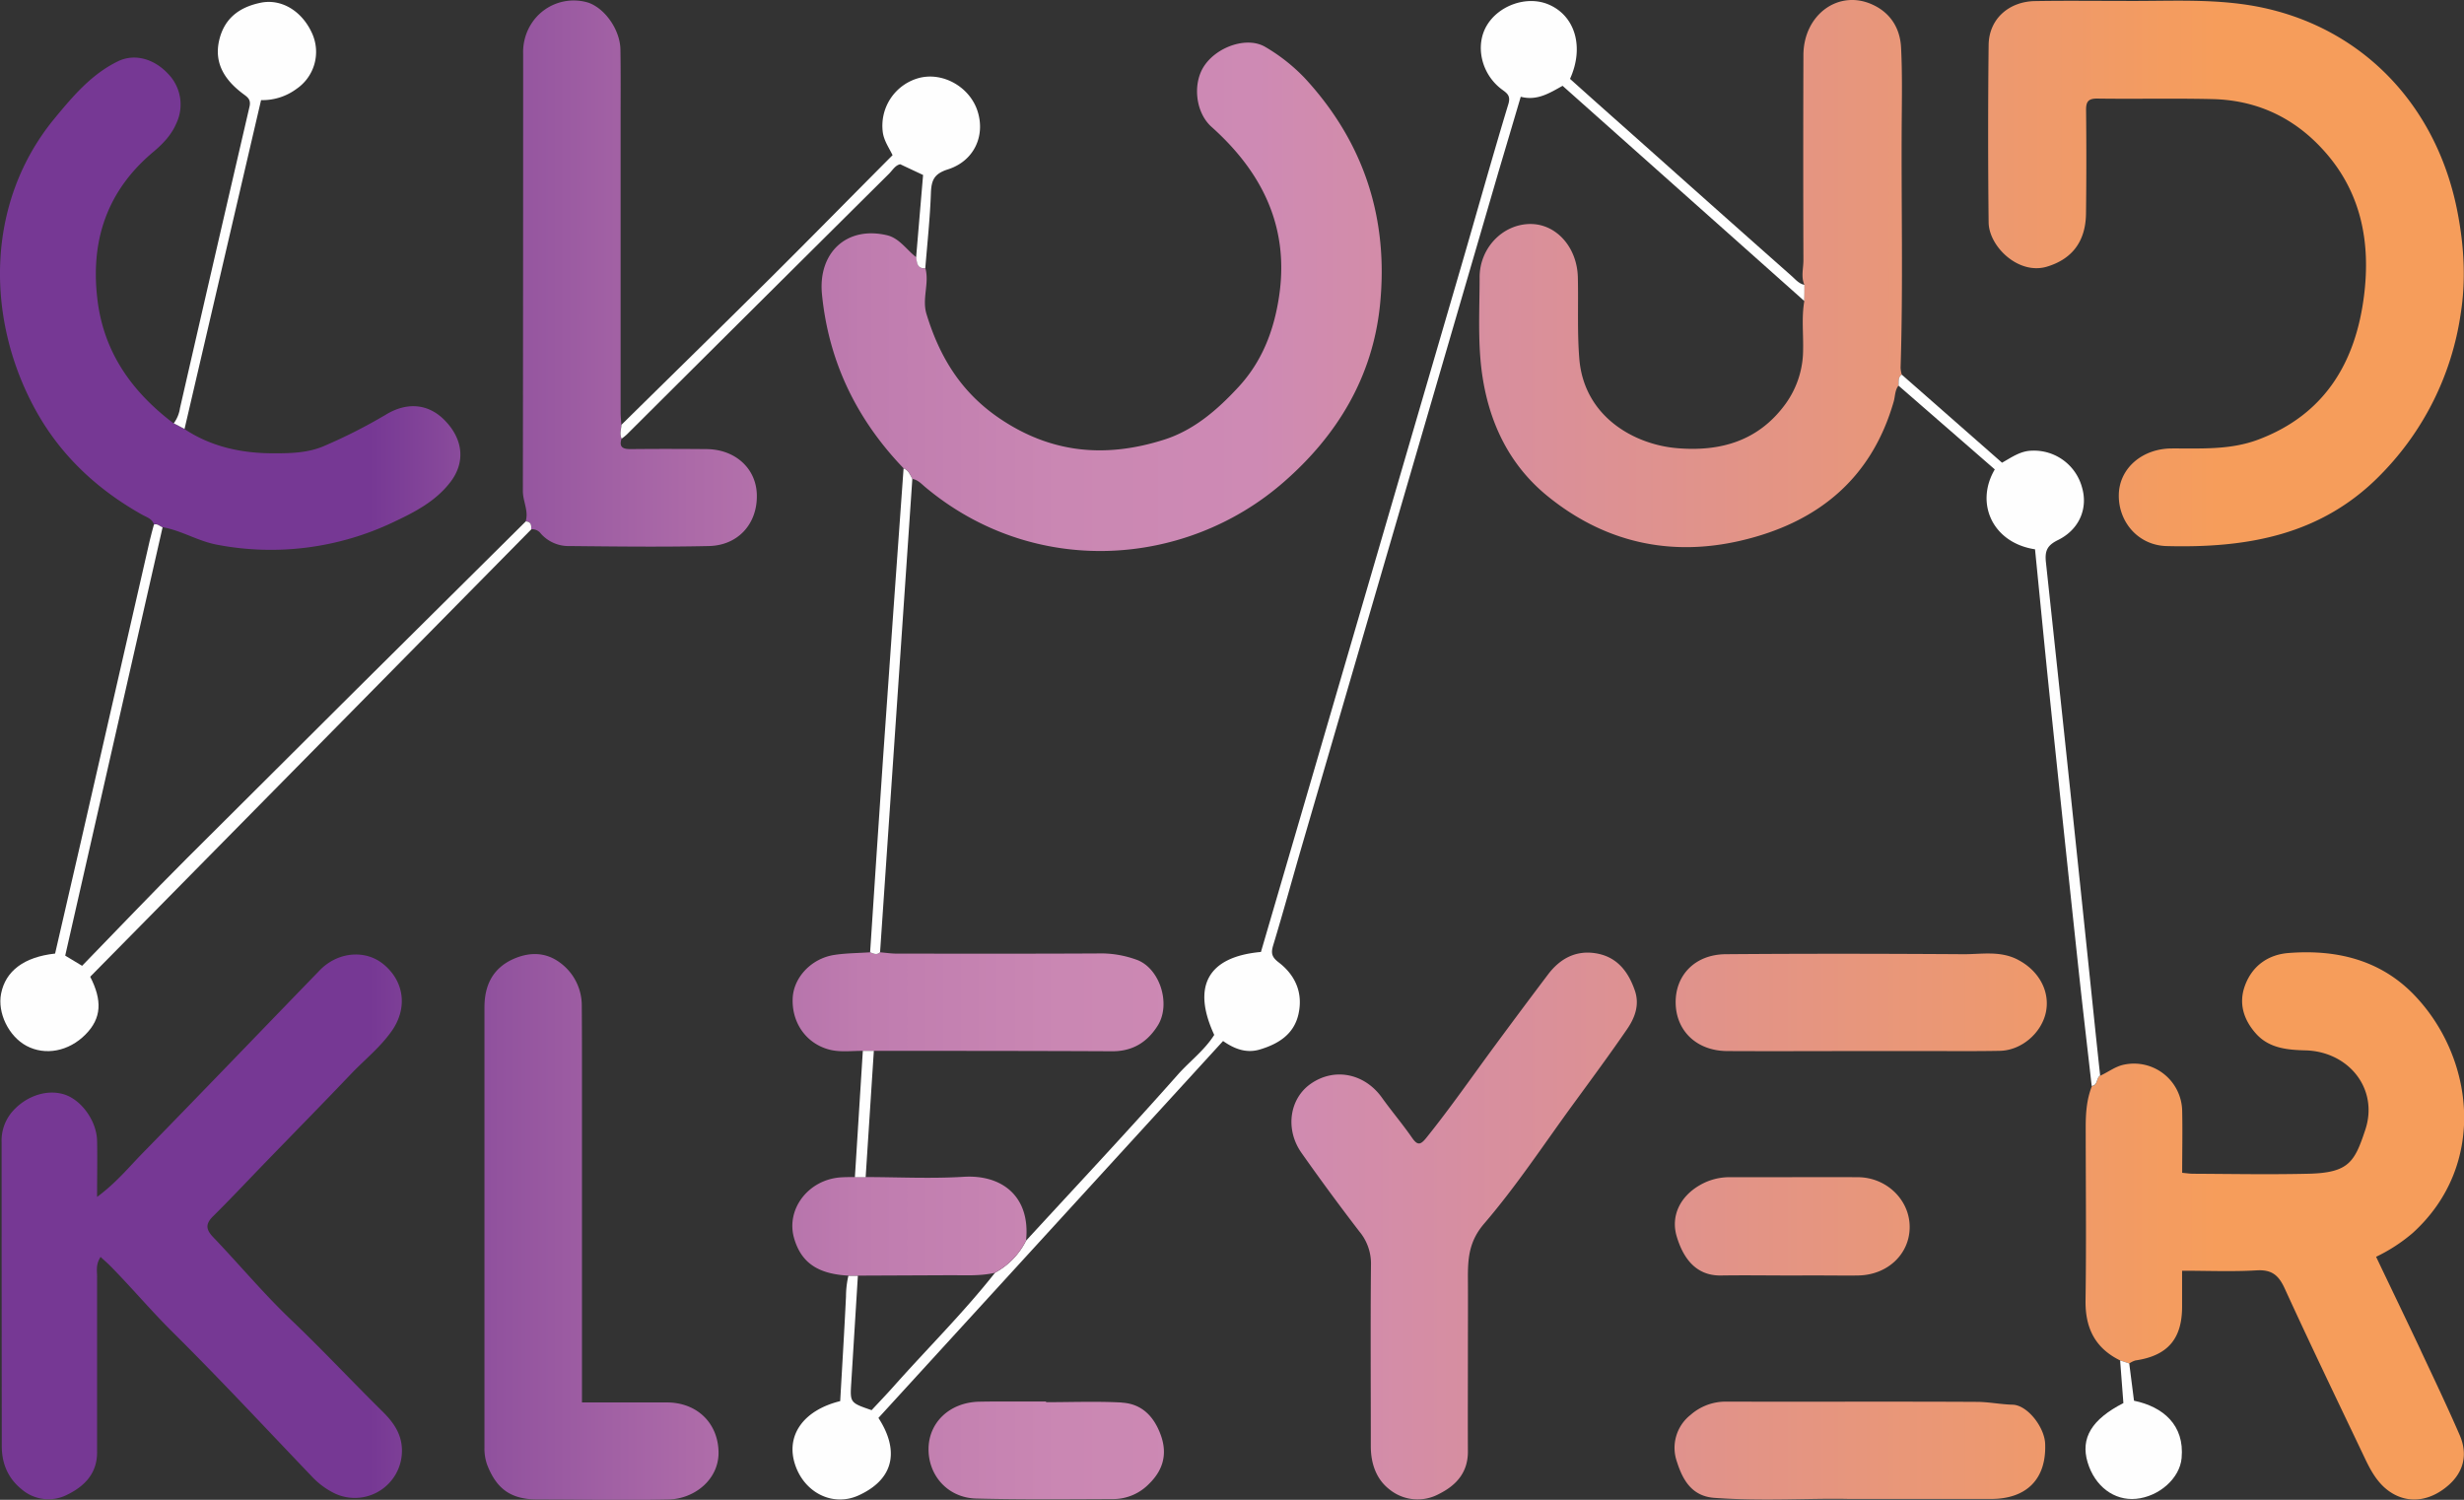 <svg xmlns="http://www.w3.org/2000/svg" xmlns:xlink="http://www.w3.org/1999/xlink" id="Layer_1" data-name="Layer 1" width="875.1" height="532.7" viewBox="0 0 875.1 532.7"><rect x="0" y="0" width="875.1" height="532.7" fill="#333333" stroke="none"/><defs><linearGradient id="linear-gradient" x1="17.56" y1="286.44" x2="892.66" y2="286.44" gradientUnits="userSpaceOnUse"><stop offset="0.15" stop-color="#763894"></stop><stop offset="0.2" stop-color="#91529e"></stop><stop offset="0.28" stop-color="#ac6aa8"></stop><stop offset="0.35" stop-color="#bf7caf"></stop><stop offset="0.43" stop-color="#ca87b3"></stop><stop offset="0.51" stop-color="#ce8ab4"></stop><stop offset="0.9" stop-color="#f69d5b"></stop></linearGradient></defs><path d="M658.45,121.26c0,1.93,0,3.86-.05,5.77L572.52,50.57c-4.57,2.53-9,5.42-14.86,3.89-2.74,9.28-5.37,18.14-8,27Q514.83,200.89,480,320.32c-3.44,11.8-6.66,23.66-10.23,35.42-.85,2.79-.62,4.21,1.88,6.13,6,4.58,8.77,10.94,7.05,18.49-1.62,7.11-7.14,10.51-13.65,12.47-4.63,1.39-8.84,0-13.11-3q-61.31,67.07-122.4,133.87c6.53,10,7,21-6.9,27.45-9.18,4.26-19.34-.79-22.68-10.81-3.45-10.33,2.84-19.36,16-22.61.7-12.32,1.46-24.75,2.06-37.18a33.64,33.64,0,0,1,.85-7.36h3.37q-1.17,18.92-2.34,37.83c-.47,7.28-.5,7.28,7.22,9.92,2.54-2.74,5.19-5.49,7.73-8.34,12-13.52,24.9-26.25,36.11-40.48a26.22,26.22,0,0,0,11-11.36c18-19.59,36.23-39,53.84-58.91,4.25-4.81,9.52-8.67,13-14.19-8-17.29-2.27-27.77,16.59-29.46,4.79-16.37,9.62-32.87,14.44-49.38q28.5-97.63,57-195.27c5.47-18.79,10.72-37.65,16.4-56.39,1-3.19-.53-4-2.44-5.43-7.18-5.46-9.41-15.49-5.18-22.6s14.09-10.64,21.71-7.54c9.59,3.9,13,15.11,7.84,26.51,10,9,20.2,18,30.36,27.06Q629.7,96.73,654,118.24C655.32,119.43,656.52,120.9,658.45,121.26Z" transform="translate(-17.56 -20.09)" style="fill:#fefefe"></path><path d="M758.41,96c-.14,10.22-5.28,16.22-13.9,18.81-10.11,3-20.58-7.2-20.68-15.73q-.35-31.47,0-62.94c.09-9.54,7.45-15.51,16.41-15.66,11-.19,22-.05,33-.05,16.1.09,32.27-1,48.22,2.45,35.94,7.8,61.92,35.33,69,73.09,2.25,11.89,2.92,23.81,1,35.75a102.29,102.29,0,0,1-28,56.56c-21.19,22-47.93,26.51-76.44,25.76-10.22-.27-17.3-8.82-16.95-18.55.33-9.15,8.33-16.08,18.8-16.12s20.74.58,30.62-3.11c23.71-8.87,34.75-27.51,37.69-51.37,2.27-18.41-.86-35.91-13.6-50.52C833,62.21,819.53,55.67,803.39,55.29c-13.64-.33-27.3,0-40.95-.19-3.5-.05-4.07,1.37-4,4.46Q758.64,77.79,758.41,96ZM121,488.92c-9.74-9.26-18.4-19.67-27.72-29.41-2.64-2.76-2.8-4.74,0-7.48,6.23-6.16,12.22-12.56,18.31-18.85,10.28-10.61,20.63-21.14,30.81-31.83,4.81-5,10.34-9.41,14.37-15.2,5.6-8.06,4.39-17.54-3.07-23.63-6.44-5.25-16.2-4.38-22.55,2.16-20.9,21.56-41.69,43.23-62.68,64.71-5,5.07-9.48,10.68-16.43,15.82,0-7.54.13-13.8,0-20-.18-7.08-5.63-14.54-11.74-16.43-6.53-2-14.26.91-18.95,6.84a15.82,15.82,0,0,0-3.22,10.22q0,53.94.06,107.87c0,6.15,2.19,11.36,6.93,15.23a14.61,14.61,0,0,0,16.38,2c6.12-3,10.54-7.55,10.54-15,0-20.8,0-41.61,0-62.42,0-2.09-.52-4.29,1.24-7,1.36,1.26,2.48,2.21,3.5,3.25,7.51,7.61,14.38,15.8,22,23.36,16.83,16.69,33,34.08,49.38,51.21a27.88,27.88,0,0,0,8.35,6.21,16.74,16.74,0,0,0,23.8-14.92c.12-6.08-3-10.38-7-14.31C142.45,510.6,132.05,499.45,121,488.92Zm756.36,10.91c-5.19-11-10.5-22-15.92-33.36a59.43,59.43,0,0,0,13-8.45c26.6-24.11,21.85-62.31.62-84.45-12.11-12.63-27.8-16.32-44.69-15-7.22.55-12.92,4.51-15.52,11.62-2.34,6.42-.36,12.24,4,17.09,4.61,5.11,11.06,5.71,17.44,5.87,15.42.38,26.14,13.68,21.31,28.23-3.77,11.34-5.78,15.26-20.2,15.59-13.64.32-27.29.07-40.94,0-1.13,0-2.25-.18-3.89-.33,0-7.49.16-14.77,0-22A17.11,17.11,0,0,0,772,398.21c-3.19.61-5.67,2.68-8.55,3.94-1.45.86-.75,3.43-2.94,3.7-1.88,4.72-2.21,9.67-2.2,14.68,0,20.46.24,40.93-.06,61.38-.15,9.85,3.38,17,12.3,21.38l3.24,1.06a7.78,7.78,0,0,1,2.17-1.06c11.37-1.66,16.54-7.56,16.58-19,0-4.11,0-8.22,0-12.87,9.2,0,17.83.38,26.42-.13,5.35-.32,7.82,1.64,10,6.38,9.32,20.38,19.07,40.56,28.7,60.79,2.39,5,5.21,9.76,10.32,12.45,6.2,3.27,13.3,1.92,19.32-3.44,5.21-4.64,6.8-10.81,3.82-17.69C886.74,519.67,882,509.76,877.34,499.83ZM507.65,128.61C510.81,98,502.14,70.79,481,47.88a63.69,63.69,0,0,0-13.95-11.05c-6.41-3.91-17-.27-21.63,6.4C441,49.5,442.05,60,447.86,65.17,466,81.4,475.61,101,471.77,125.75c-1.83,11.87-6,22.77-14.38,31.82-7.52,8.13-15.83,15.33-26.46,18.7-20.42,6.48-39.73,5-58.23-7.48-13.78-9.29-21.43-21.89-26.09-37.16-1.67-5.47,1.06-10.87-.38-16.24-2.93.23-2.94-2-3.25-3.91-3.43-2.65-6-6.78-10.33-7.82-14.43-3.44-24.63,6.24-23.16,21,2.4,24.07,12.37,44.45,29,61.78,1.77.65,2.33,2.3,3.11,3.77,1.95.29,3.19,1.73,4.57,2.88,38.72,32.42,92.51,28.57,127.21-1.69C492.46,174.79,505,154.1,507.65,128.61Zm59.51,67.67c20.15,16.4,43.51,21.71,68.74,15.81,27-6.31,46.29-21.76,54.22-49.38.54-1.89.39-4,1.7-5.66.16-1.37-.31-2.92,1.16-3.9a11.57,11.57,0,0,1-.42-2.43c.93-28.94.21-57.89.4-86.83.06-9,.23-18-.23-26.94-.35-6.9-3.83-12.4-10.29-15.29-12-5.39-24.34,3.69-24.39,18q-.12,36.44,0,72.87c0,2.91-.91,5.91.36,8.78,0,1.93,0,3.86-.05,5.77-1,5.77-.28,11.59-.42,17.39a32.88,32.88,0,0,1-6.26,19.1c-9.6,13.18-23.13,17-38.5,15.7-15.18-1.28-33.05-11.16-34.72-31.78-.78-9.66-.29-19.28-.52-28.91-.26-10.74-7.74-19.09-17.1-18.93-9.73.17-17.82,8.64-17.79,19,0,11.13-.68,22.28.76,33.37C546.15,169.63,553.3,185,567.16,196.28ZM154.51,167.41a186.86,186.86,0,0,1-21.65,11c-5.69,2.54-12,2.7-18.14,2.68-11.23,0-22-2.23-31.62-8.6l-3.84-2c-14.89-11.26-25-25.37-27.15-44.47-2.41-20.85,3.65-38.32,19.83-51.92,3.48-2.93,6.46-6,8.28-10.26A15.63,15.63,0,0,0,77.35,46.4c-5-5.43-12-7.46-18-4.49C50.08,46.45,43.57,54.12,37.06,62c-25.29,30.54-24.43,72.67-6.34,104.65,8.86,15.67,21.73,27.53,37.43,36.31,1.57.87,3.45,1.38,4.09,3.38,1.25-.4,2.06.62,3.07,1,6.79,1.17,12.56,5,19.56,6.26a101.21,101.21,0,0,0,62.61-8.16c7.54-3.55,14.9-7.37,20.11-14.23s4.54-14.92-1.88-21.62C169.66,163.22,161.86,162.89,154.51,167.41ZM584.16,358.65c-7.08-1.09-12.63,2-16.83,7.57q-9.41,12.46-18.66,25c-8.17,11.06-16,22.39-24.63,33.1-2.08,2.56-3.12,2.55-5-.15-3.37-4.87-7.23-9.4-10.68-14.22-6.19-8.66-16.92-10.8-25.32-4.9-7.53,5.29-9.13,16.15-3.26,24.49q10,14.21,20.61,28a17.77,17.77,0,0,1,4.08,11.8c-.21,21.48-.05,43-.06,64.44,0,6,1.87,11.5,6.36,15.1a15.89,15.89,0,0,0,17.82,1.84c6.22-3.09,10.34-7.68,10.3-15.15-.06-11.32,0-22.64,0-34,0-9.33.06-18.65,0-28,0-6.91.52-12.76,5.79-18.9,11.44-13.32,21.17-28.11,31.56-42.34,6.47-8.86,13-17.69,19.21-26.75,2.74-4,4.48-8.56,2.74-13.67C595.83,365.07,591.76,359.82,584.16,358.65ZM254.43,518.2c-9.8,0-19.6,0-30.18,0V402.74c0-8.49,0-17-.07-25.46a18.81,18.81,0,0,0-7.49-15.1c-5.2-4-11.09-4.07-17-1.39-7.21,3.31-10.06,9.38-10.07,17q0,78.15,0,156.29a17,17,0,0,0,1,6.37c3.38,8.62,8.49,12.18,17.89,12.22,15.48,0,31,.33,46.43,0,9.3-.19,18.06-7.17,17.81-17C272.5,525.44,265.06,518.22,254.43,518.2Zm14.1-338.6c-9-.08-18-.1-27,0-2.82,0-4.19-.72-3.21-3.73-.86-1.62-.16-3.28-.08-4.92-.1-1.49-.27-3-.27-4.46q0-52.16,0-104.3c0-8.15.07-16.3-.06-24.45C237.82,30.68,232.39,23,226.4,21a17.84,17.84,0,0,0-18.91,5.83,18.68,18.68,0,0,0-4.13,12.49q0,77.6-.1,155.19c0,3.68,2.11,7,1,10.73,1.93.08,2,1.44,1.93,2.85a3.78,3.78,0,0,1,3.47,1.55,13.15,13.15,0,0,0,10.25,4.39c16.48.17,33,.37,49.44,0,10.44-.24,17.25-8,17-18.2C286.15,186.51,278.76,179.71,268.53,179.6Zm43.59,213.29c3.88,1,7.92.41,11.89.44h3.91c28.25,0,56.49,0,84.73.14,7.27,0,12.41-3.29,16.07-9.1,4.88-7.74.67-20.81-7.9-23.55a37.07,37.07,0,0,0-11.5-2.1c-24.43.14-48.85.09-73.27.07-2,0-3.95-.31-5.93-.47-1.16,1.11-2.35.48-3.53,0-4.28.3-8.61.29-12.83.95-8.09,1.28-14.33,8-14.67,15.31C298.68,383.31,303.86,390.73,312.12,392.89ZM732.31,519c-4.29-.11-8.51-1-12.73-1-29.77-.16-59.53,0-89.29-.09A18.84,18.84,0,0,0,618,522.6a14.86,14.86,0,0,0-4.86,16.7c2,6.27,5.17,12.2,13.29,12.79,17.28,1.26,34.56.07,47.69.39,19.61,0,35.08,0,50.54,0,12.75,0,19.71-7.15,19.25-19.55C743.71,527,737.6,519.1,732.31,519Zm2-158c-6.38-3.35-13-1.95-19.53-2-28.13-.18-56.25-.23-84.37,0-10.88.1-17.92,7.5-17.73,17.4s7.51,16.92,18.25,17c15.81.09,31.62,0,47.43,0H702.8c8.32,0,16.64.08,25-.08,7.65-.15,14.76-6.24,16.36-13.67C745.74,372.07,741.56,364.78,734.28,361ZM665.63,473.1c4,0,8,.09,12,0,10.39-.21,18.21-7.69,18.16-17.3s-8.26-17.55-18.39-17.6c-15.13-.08-30.26.05-45.38,0a20.91,20.91,0,0,0-10.9,2.91c-6.86,4-10.23,10.86-8.08,18.1,2.07,6.95,6.3,14.05,15.72,13.9,8.31-.13,16.62,0,24.93,0v0C657.65,473.1,661.64,473.09,665.63,473.1Zm-294.66-1a26.22,26.22,0,0,0,11-11.36c1.63-15.61-8.44-23.53-22.19-22.68-11.54.71-23.17.11-34.77.09h-3.82c-1.65,0-3.32,0-5,.11-11.54.76-19.62,11.35-16.58,21.69,2.52,8.6,8.4,12.63,19.27,13.21h3.37l32.64-.14C360.27,473,365.66,473.36,371,472.14Zm45,46.13c-8.94-.48-17.93-.12-26.9-.12v-.25h-12c-4,0-8,0-12,.08-10.16.33-17.52,7.22-17.73,16.48-.21,9.67,6.83,17.65,16.89,17.91,16.27.42,32.56.24,48.84.19a17.74,17.74,0,0,0,12.52-5.35c5-4.85,6.65-10.55,4.28-17.22S423.16,518.65,415.93,518.27Z" transform="translate(-17.56 -20.09)" style="fill:url(#linear-gradient)"></path><path d="M204.29,205.28c1.93.08,2,1.44,1.93,2.85L49.6,367c4.3,8.41,4.07,14.75-1.7,20.54-5.95,6-14.31,7.56-20.95,4-6.33-3.4-10.35-11.7-9-18.55,1.58-8,8.07-13,19.18-14.22,3-13,6.07-26.23,9.09-39.44q12.27-53.6,24.51-107.2c.44-1.93,1-3.83,1.5-5.74,1.25-.41,2.06.61,3.07,1Q58,283.27,40.72,359.5l6,3.62c12.36-12.7,24.61-25.6,37.2-38.17Q144,265,204.29,205.28Z" transform="translate(-17.56 -20.09)" style="fill:#fefefe"></path><path d="M691.82,157.05c.16-1.37-.31-2.92,1.16-3.9l35.61,31.28c3.44-1.92,6.5-4.17,10.54-4.27A17.67,17.67,0,0,1,757,193.22c2.16,7.39-.91,14.93-8.56,18.69-3.81,1.88-4.7,3.81-4.26,7.89q8.77,81.51,17.21,163,1,9.66,2.05,19.31c-1.46.86-.76,3.43-3,3.7-1.61-14.18-3.28-28.36-4.8-42.55q-5.09-47.57-10.05-95.13c-1.83-17.67-3.53-35.35-5.28-52.94-15.08-2.29-21.4-16.34-14.29-28.38Z" transform="translate(-17.56 -20.09)" style="fill:#fefefe"></path><path d="M238.36,175.88c-.86-1.62-.16-3.28-.08-4.92,17.51-17.25,35.08-34.44,52.52-51.76,14.6-14.51,29-29.17,43.76-44-1.2-2.51-2.95-4.93-3.44-7.92a17.57,17.57,0,0,1,13.17-19.58c8.48-2,17.78,3.44,20.47,11.92,2.79,8.77-1.26,17.68-10.58,20.64-4.87,1.55-5.82,3.83-6,8.32-.31,8.94-1.27,17.85-2,26.78-2.93.23-2.94-2-3.25-3.91q1.23-14.61,2.47-29.21l-8.12-3.81c-1.76.35-2.7,2.09-3.95,3.34q-46.58,46.26-93.09,92.58A19.1,19.1,0,0,1,238.36,175.88Z" transform="translate(-17.56 -20.09)" style="fill:#fefefe"></path><path d="M83.1,172.44l-3.84-2a11.91,11.91,0,0,0,2.22-5.38Q93.75,111.49,106.17,58c.67-2.87-1-3.56-2.74-4.93-6-4.63-9.83-10.48-8.08-18.43s7.14-12,14.76-13.57c7.43-1.55,14.89,3,18.42,11.16a15.91,15.91,0,0,1-5.65,19.42,20.34,20.34,0,0,1-12.6,4Q96.65,114.23,83.1,172.44Z" transform="translate(-17.56 -20.09)" style="fill:#fefefe"></path><path d="M770.53,503.29l3.24,1.06q.84,6.64,1.69,13.24c10.31,2.13,18,8.63,16.91,20.36-.64,7.21-8,13.7-16.17,14.48-7.79.74-14.67-4.43-17.23-13s1.48-15.25,12.72-21C771.31,513.5,770.92,508.39,770.53,503.29Z" transform="translate(-17.56 -20.09)" style="fill:#fefefe"></path><path d="M330.12,358.31c-1.16,1.11-2.35.48-3.53,0,1.53-23,3-46.07,4.6-69.09q3.57-51.39,7.28-102.77c1.77.65,2.33,2.3,3.11,3.77Z" transform="translate(-17.56 -20.09)" style="fill:#fefefe"></path><path d="M325,438.19h-3.82L324,393.32h3.91Z" transform="translate(-17.56 -20.09)" style="fill:#fefefe"></path></svg>
